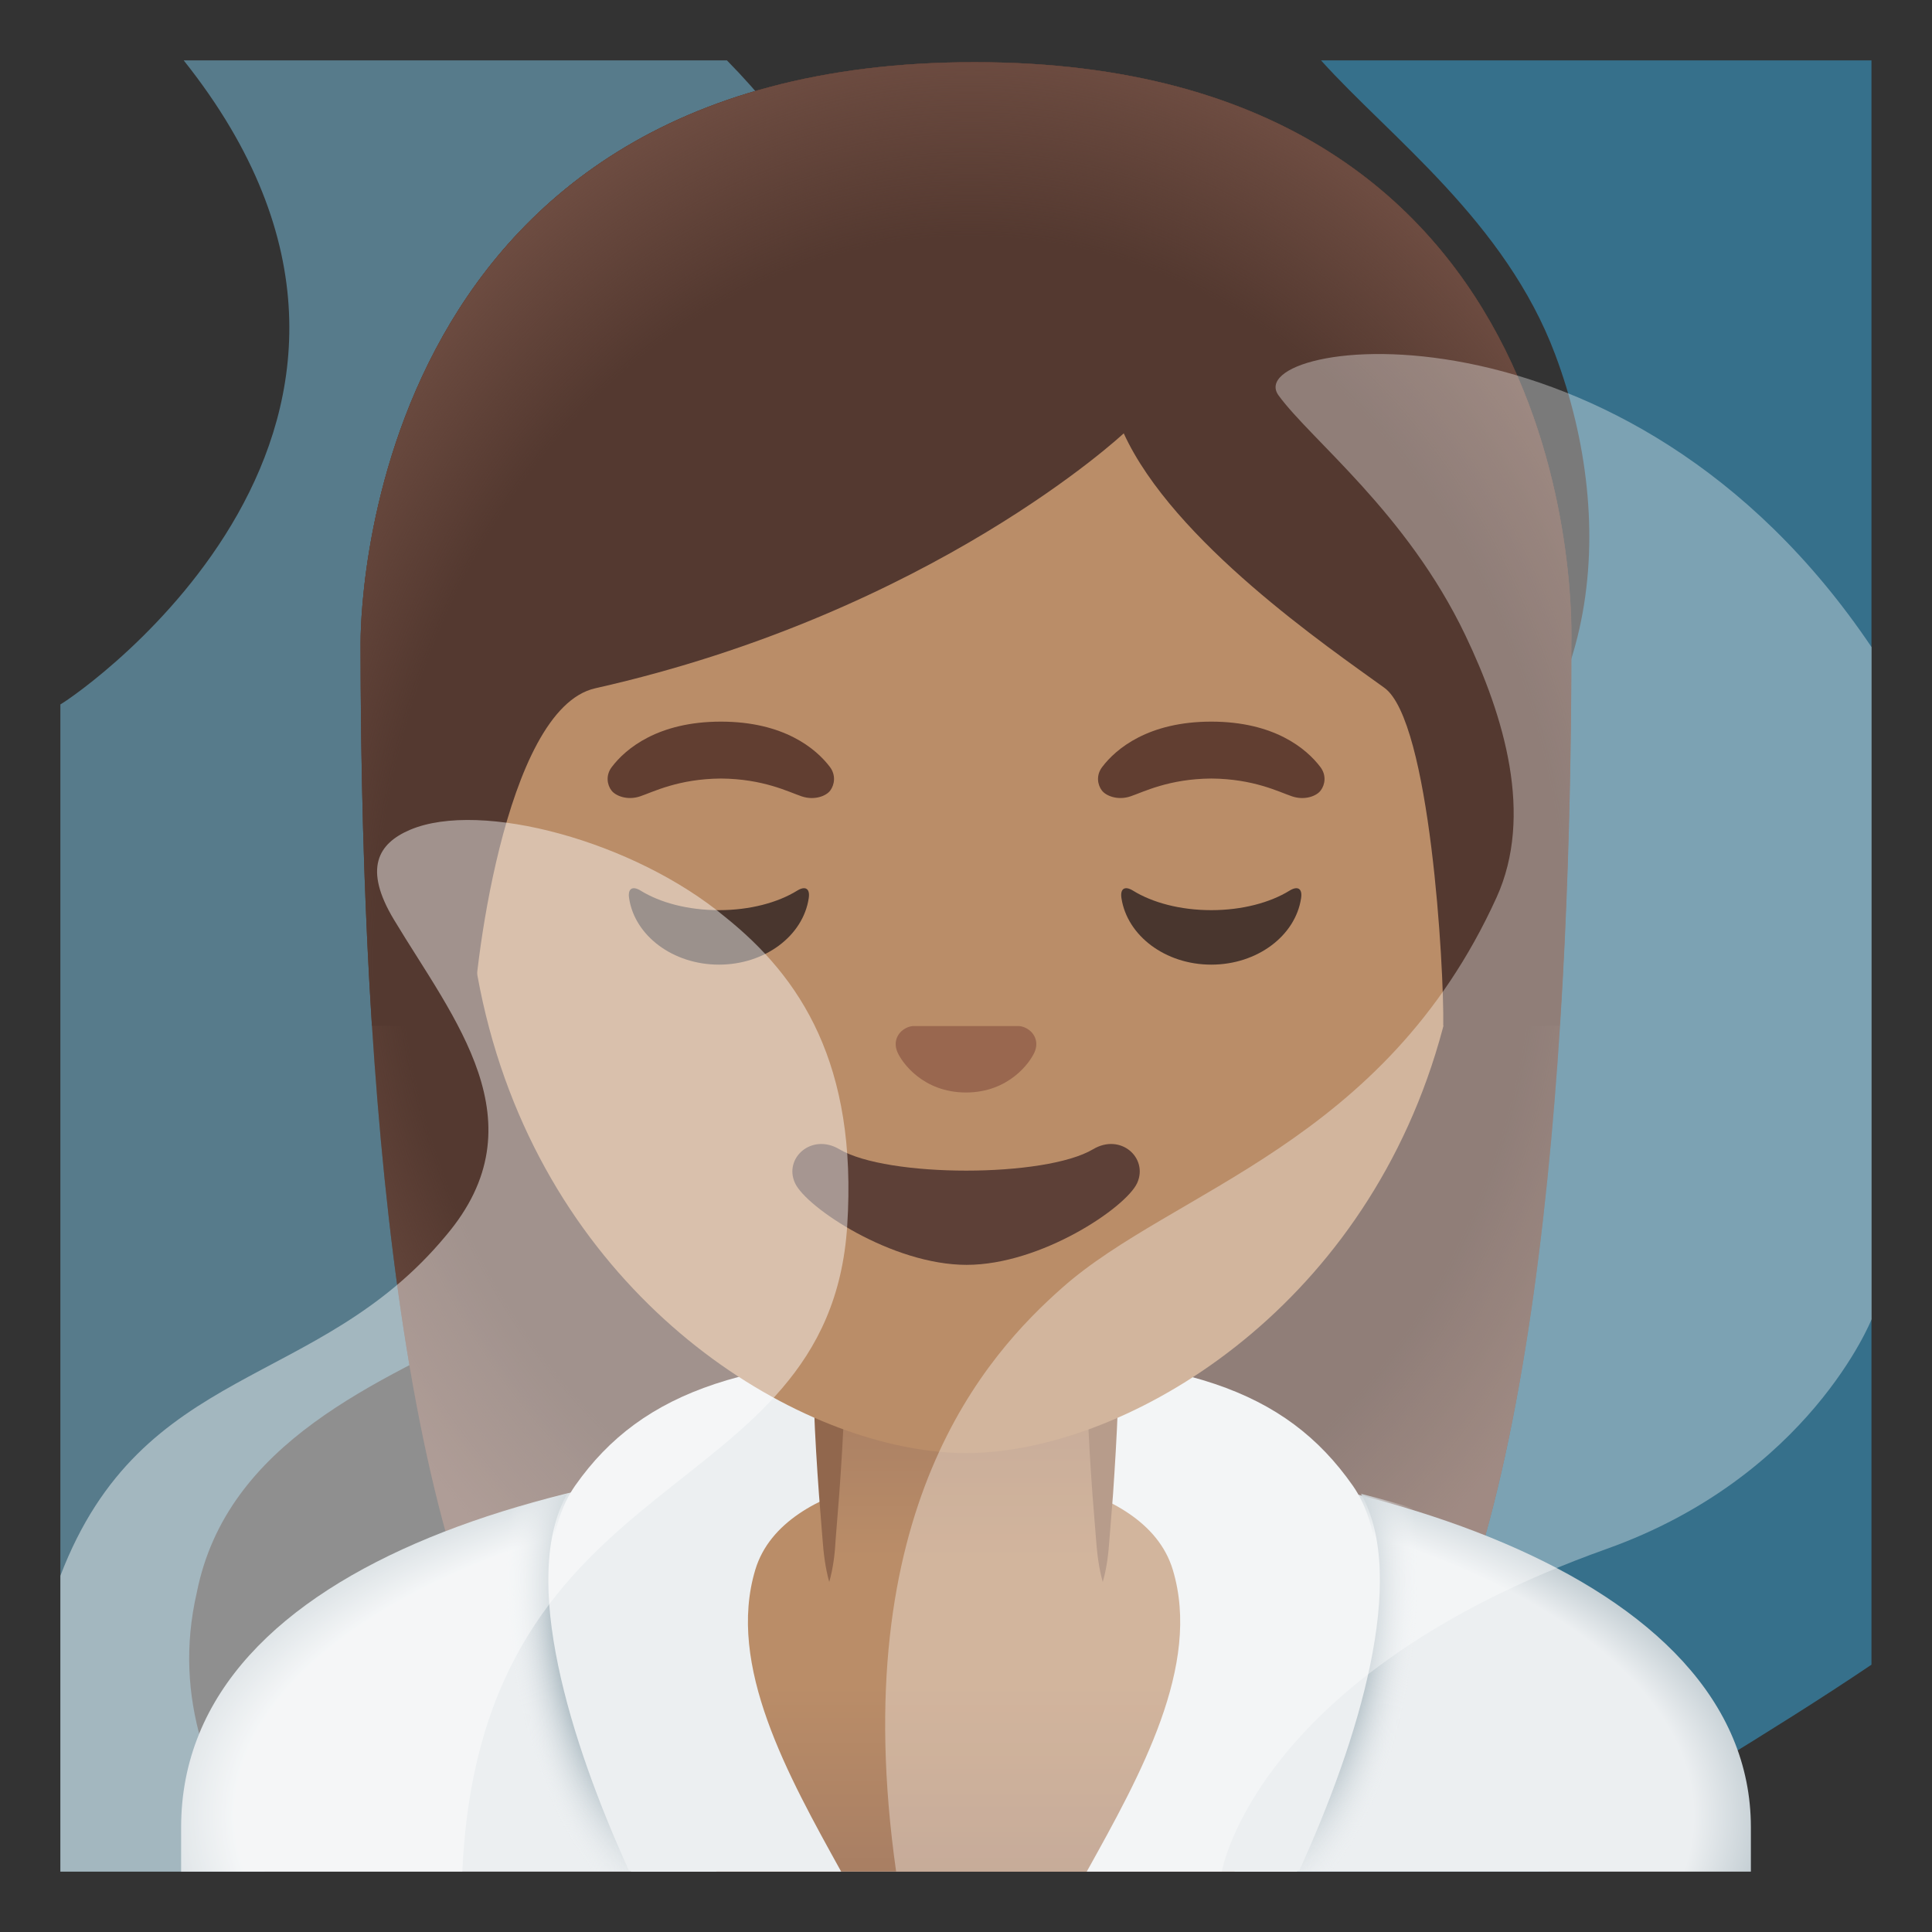 <?xml version="1.0" encoding="utf-8"?>
<!-- Uploaded to: SVG Repo, www.svgrepo.com, Generator: SVG Repo Mixer Tools -->
<svg width="800px" height="800px" viewBox="0 0 128 128" xmlns="http://www.w3.org/2000/svg" xmlns:xlink="http://www.w3.org/1999/xlink" aria-hidden="true" role="img" class="iconify iconify--noto" preserveAspectRatio="xMidYMid meet">
<rect x="0" y="0" width="128" height="128" fill="#333333" stroke="none"/>
<path d="M103.04 23.5c4.24 11.31 3 25-8 32s-22 12-31 21c-4.28 4.28-19.36 20.49-19.38 47.5h57.91c.16-.17.3-.34.46-.5c6.9-4.47 14.13-8.6 20.96-13.21V4H87.52c4.6 5.11 12.22 10.69 15.52 19.5z" opacity=".45" fill="#3bbcf7">
</path>
<path d="M4 46.67V124h13.54c-3.61-5.52-6.13-11.42-4.5-18.5c2-10 12.01-13.98 20-18c22.56-11.36 27.25-29.5 28-50c.47-12.69-4.17-24.66-12.88-33.5H12.17C31.29 28 5.32 45.92 4 46.67z" opacity=".45" fill="#83d3f7">
</path>
<path d="M64.57 4.12c-41.01 0-40.68 37.92-40.68 38.52c0 24.56 1.88 59.25 11.71 72.9c3.9 5.41 11.43 5.71 11.43 5.71l16.97-.02l16.97.03s7.54-.3 11.43-5.71c9.83-13.65 11.71-48.34 11.71-72.9c-.01-.61 1.47-38.53-39.54-38.53z" fill="#543930">
</path>
<radialGradient id="IconifyId17ecdb2904d178eab23661" cx="64" cy="68.309" r="47.532" gradientTransform="matrix(1 0 0 -1.19 0 140.983)" gradientUnits="userSpaceOnUse">
<stop offset=".794" stop-color="#6d4c41" stop-opacity="0">
</stop>
<stop offset="1" stop-color="#6d4c41">
</stop>
</radialGradient>
<path d="M64.57 4.12c-41.01 0-40.68 37.92-40.68 38.52c0 24.56 1.88 59.25 11.71 72.9c3.9 5.41 11.43 5.71 11.43 5.71l16.97-.02l16.97.03s7.54-.3 11.43-5.71c9.83-13.65 11.71-48.34 11.71-72.9c-.01-.61 1.47-38.53-39.54-38.53z" fill="url(#IconifyId17ecdb2904d178eab23661)">
</path>
<radialGradient id="IconifyId17ecdb2904d178eab23662" cx="63.868" cy="7.71" r="55.102" gradientTransform="matrix(1 0 0 -.463 0 123.856)" gradientUnits="userSpaceOnUse">
<stop offset=".877" stop-color="#eceff1">
</stop>
<stop offset="1" stop-color="#b0bec5">
</stop>
</radialGradient>
<path d="M64.13 96H64c-25.49.03-52 7.28-52 25.06V124h104v-2.94C116 104.3 89.74 96 64.13 96z" fill="url(#IconifyId17ecdb2904d178eab23662)">
</path>
<linearGradient id="IconifyId17ecdb2904d178eab23663" gradientUnits="userSpaceOnUse" x1="64.322" y1="31.479" x2="64.322" y2="1.125" gradientTransform="matrix(1 0 0 -1 0 128)">
<stop offset=".5" stop-color="#ba8d68">
</stop>
<stop offset="1" stop-color="#a47b62">
</stop>
</linearGradient>
<path d="M64.04 95.83c-29.63 0-21.57 19.55-16.57 28.17h34.32c4.63-8.62 11.87-28.17-17.75-28.17z" fill="url(#IconifyId17ecdb2904d178eab23663)">
</path>
<path d="M50.04 104c1.92-6.37 13.37-6.54 12.51-6.36c.53-.07 2.11-.07 2.64 0c-.85-.19 10.59-.01 12.51 6.36c1.92 6.35-2.16 13.62-5.7 20h13.92c4.07-8.93 7.49-20.18 3.7-25.58c-4.48-6.39-11.34-8.67-25.63-8.67s-21.39 2.28-25.88 8.67c-3.79 5.4-.37 16.66 3.7 25.58h13.92c-3.53-6.38-7.6-13.65-5.69-20z" fill="#eceff1">
</path>
<radialGradient id="IconifyId17ecdb2904d178eab23664" cx="84.423" cy="20.312" r="9.304" gradientTransform="matrix(.995 .104 .22 -2.103 -4.022 141.61)" gradientUnits="userSpaceOnUse">
<stop offset=".668" stop-color="#b0bec5">
</stop>
<stop offset="1" stop-color="#eceff1" stop-opacity="0">
</stop>
</radialGradient>
<path d="M89.36 123.93h-3.28c3.92-8.6 7.24-19.36 4.09-24.96c1.24.31 2.46.65 3.64 1.02c1.93 6.72-1.07 16.26-4.45 23.94z" fill="url(#IconifyId17ecdb2904d178eab23664)">
</path>
<radialGradient id="IconifyId17ecdb2904d178eab23665" cx="753.091" cy="20.312" r="9.304" gradientTransform="matrix(-.995 .104 -.22 -2.103 796.798 71.938)" gradientUnits="userSpaceOnUse">
<stop offset=".668" stop-color="#b0bec5">
</stop>
<stop offset="1" stop-color="#eceff1" stop-opacity="0">
</stop>
</radialGradient>
<path d="M38.39 123.93h3.28c-3.92-8.6-7.24-19.36-4.09-24.96c-1.24.31-2.46.65-3.64 1.02c-1.93 6.72 1.07 16.26 4.45 23.94z" fill="url(#IconifyId17ecdb2904d178eab23665)">
</path>
<linearGradient id="IconifyId17ecdb2904d178eab23666" gradientUnits="userSpaceOnUse" x1="64.001" y1="20.5" x2="64.001" y2="38.417" gradientTransform="matrix(1 0 0 -1 0 128)">
<stop offset=".242" stop-color="#ba8d68">
</stop>
<stop offset="1" stop-color="#a47b62">
</stop>
</linearGradient>
<path d="M54.92 90.08v9.98c0 4.51 3.7 8.17 8.26 8.17h1.65c4.56 0 8.26-3.66 8.26-8.17v-9.98H54.92z" fill="url(#IconifyId17ecdb2904d178eab23666)">
</path>
<path d="M54.94 104.81c-.27-.96-.38-1.93-.45-2.89l-.23-2.89c-.14-1.93-.26-3.85-.33-5.78c-.02-.55.41-1.02.97-1.04s1.02.41 1.03.96v.07c-.07 1.93-.19 3.85-.33 5.78l-.23 2.89c-.05.98-.16 1.94-.43 2.9z" fill="#91674d">
</path>
<path d="M73.06 104.81c-.27-.96-.38-1.93-.45-2.89l-.23-2.89c-.14-1.93-.26-3.85-.32-5.78c-.02-.55.41-1.02.96-1.04s1.02.41 1.04.96v.07c-.07 1.93-.19 3.85-.32 5.78l-.23 2.89c-.07.98-.17 1.94-.45 2.9z" fill="#91674d">
</path>
<path d="M64 16.04c-17.2 0-33.13 12.79-33.13 39.91c0 21.78 13.49 34.67 25.23 38.83c2.8.99 5.5 1.49 7.9 1.49c2.38 0 5.07-.49 7.85-1.47c11.76-4.14 25.28-17.03 25.28-38.84c0-27.13-15.93-39.92-33.13-39.92z" fill="#ba8d68">
</path>
<path d="M64.57 4.12c-41.01 0-40.68 37.92-40.68 38.52c0 7.76.19 16.53.75 25.32l6.72-.02c-.06-2.92 1.99-20.97 8.08-22.34c22.36-5.03 35.01-16.89 35.01-16.89c3.29 7.18 13.58 14.19 17.27 16.86c3.03 2.19 3.96 18.55 3.9 22.38h7.71c0-.05.02-.1.02-.16c.56-8.75.74-17.46.74-25.17c.01-.58 1.49-38.5-39.52-38.5z" fill="#543930">
</path>
<radialGradient id="IconifyId17ecdb2904d178eab23667" cx="64.333" cy="64.285" r="49.788" gradientTransform="matrix(1 0 0 -1.214 0 141.728)" gradientUnits="userSpaceOnUse">
<stop offset=".794" stop-color="#6d4c41" stop-opacity="0">
</stop>
<stop offset="1" stop-color="#6d4c41">
</stop>
</radialGradient>
<path d="M64.57 4.12c-41.01 0-40.68 37.92-40.68 38.52c0 7.76.19 16.53.75 25.32l6.72-.02c-.06-2.92 1.99-20.97 8.08-22.34c22.36-5.03 35.01-16.89 35.01-16.89c3.29 7.18 13.58 14.19 17.27 16.86c3.03 2.19 3.96 18.55 3.9 22.38h7.71c0-.05.02-.1.02-.16c.56-8.75.74-17.46.74-25.17c.01-.58 1.49-38.5-39.52-38.5z" fill="url(#IconifyId17ecdb2904d178eab23667)">
</path>
<path d="M72.42 76.14c-3.18 1.89-13.63 1.89-16.81 0c-1.83-1.09-3.7.58-2.94 2.24c.75 1.63 6.44 5.42 11.37 5.42s10.55-3.79 11.3-5.42c.75-1.66-1.09-3.33-2.92-2.24z" fill="#5d4037">
</path>
<path d="M67.86 68.06c-.11-.04-.21-.07-.32-.08h-7.08c-.11.01-.22.04-.32.08c-.64.26-.99.92-.69 1.63c.3.71 1.71 2.69 4.55 2.69s4.25-1.99 4.55-2.69c.3-.71-.05-1.37-.69-1.63z" fill="#99674f">
</path>
<g fill="#49362e">
<path d="M47.63 60.3c-2.06 0-3.9-.5-5.18-1.29c-.55-.34-.87-.14-.77.5c.37 2.48 2.9 4.4 5.95 4.4c3.06 0 5.58-1.92 5.95-4.4c.1-.64-.22-.84-.77-.5c-1.28.79-3.12 1.29-5.18 1.29z">
</path>
<path d="M80.25 60.3c-2.06 0-3.9-.5-5.18-1.29c-.55-.34-.87-.14-.77.5c.38 2.48 2.9 4.4 5.95 4.4s5.58-1.92 5.95-4.4c.1-.64-.22-.84-.77-.5c-1.28.79-3.13 1.29-5.18 1.29z">
</path>
</g>
<g fill="#613e31">
<path d="M54.99 50.82c-.93-1.23-3.07-3.01-7.23-3.01s-6.31 1.79-7.23 3.01c-.41.54-.31 1.17-.02 1.55c.26.35 1.04.68 1.9.39s2.54-1.16 5.35-1.18c2.81.02 4.49.89 5.35 1.18c.86.29 1.64-.03 1.9-.39c.28-.38.38-1.01-.02-1.55z">
</path>
<path d="M87.48 50.82c-.93-1.23-3.07-3.01-7.23-3.01s-6.31 1.79-7.23 3.01c-.41.54-.31 1.17-.02 1.55c.26.35 1.04.68 1.9.39s2.54-1.16 5.35-1.18c2.81.02 4.49.89 5.35 1.18c.86.29 1.64-.03 1.9-.39c.29-.38.39-1.01-.02-1.55z">
</path>
</g>
<path d="M48.04 60.75c-6-5-16.19-7.77-20.88-5.77c-2.11.9-3.1 2.56-1.06 5.95c3.94 6.56 9.81 13.44 3.44 20.94C21.04 92.12 9.42 90.25 4 104.4V124h26.63c1.25-27.5 24.29-23.94 25.5-42.79c.69-10.7-3.09-16.46-8.09-20.46z" opacity=".45" fill="#ffffff">
</path>
<path d="M124 42.88c-16.29-24.22-42.01-20.4-39.29-16.68c2.16 2.96 8.5 7.79 12.37 15.88c2.58 5.39 4.54 11.94 2.07 17.38C91.7 75.82 77.7 78.82 70.37 85.32c-4.96 4.39-14.41 14.66-11 38.67h21.58s2.23-13.06 25.49-21.37C119.88 97.83 124 87.4 124 87.4V42.88z" opacity=".35" fill="#ffffff">
</path>
</svg>